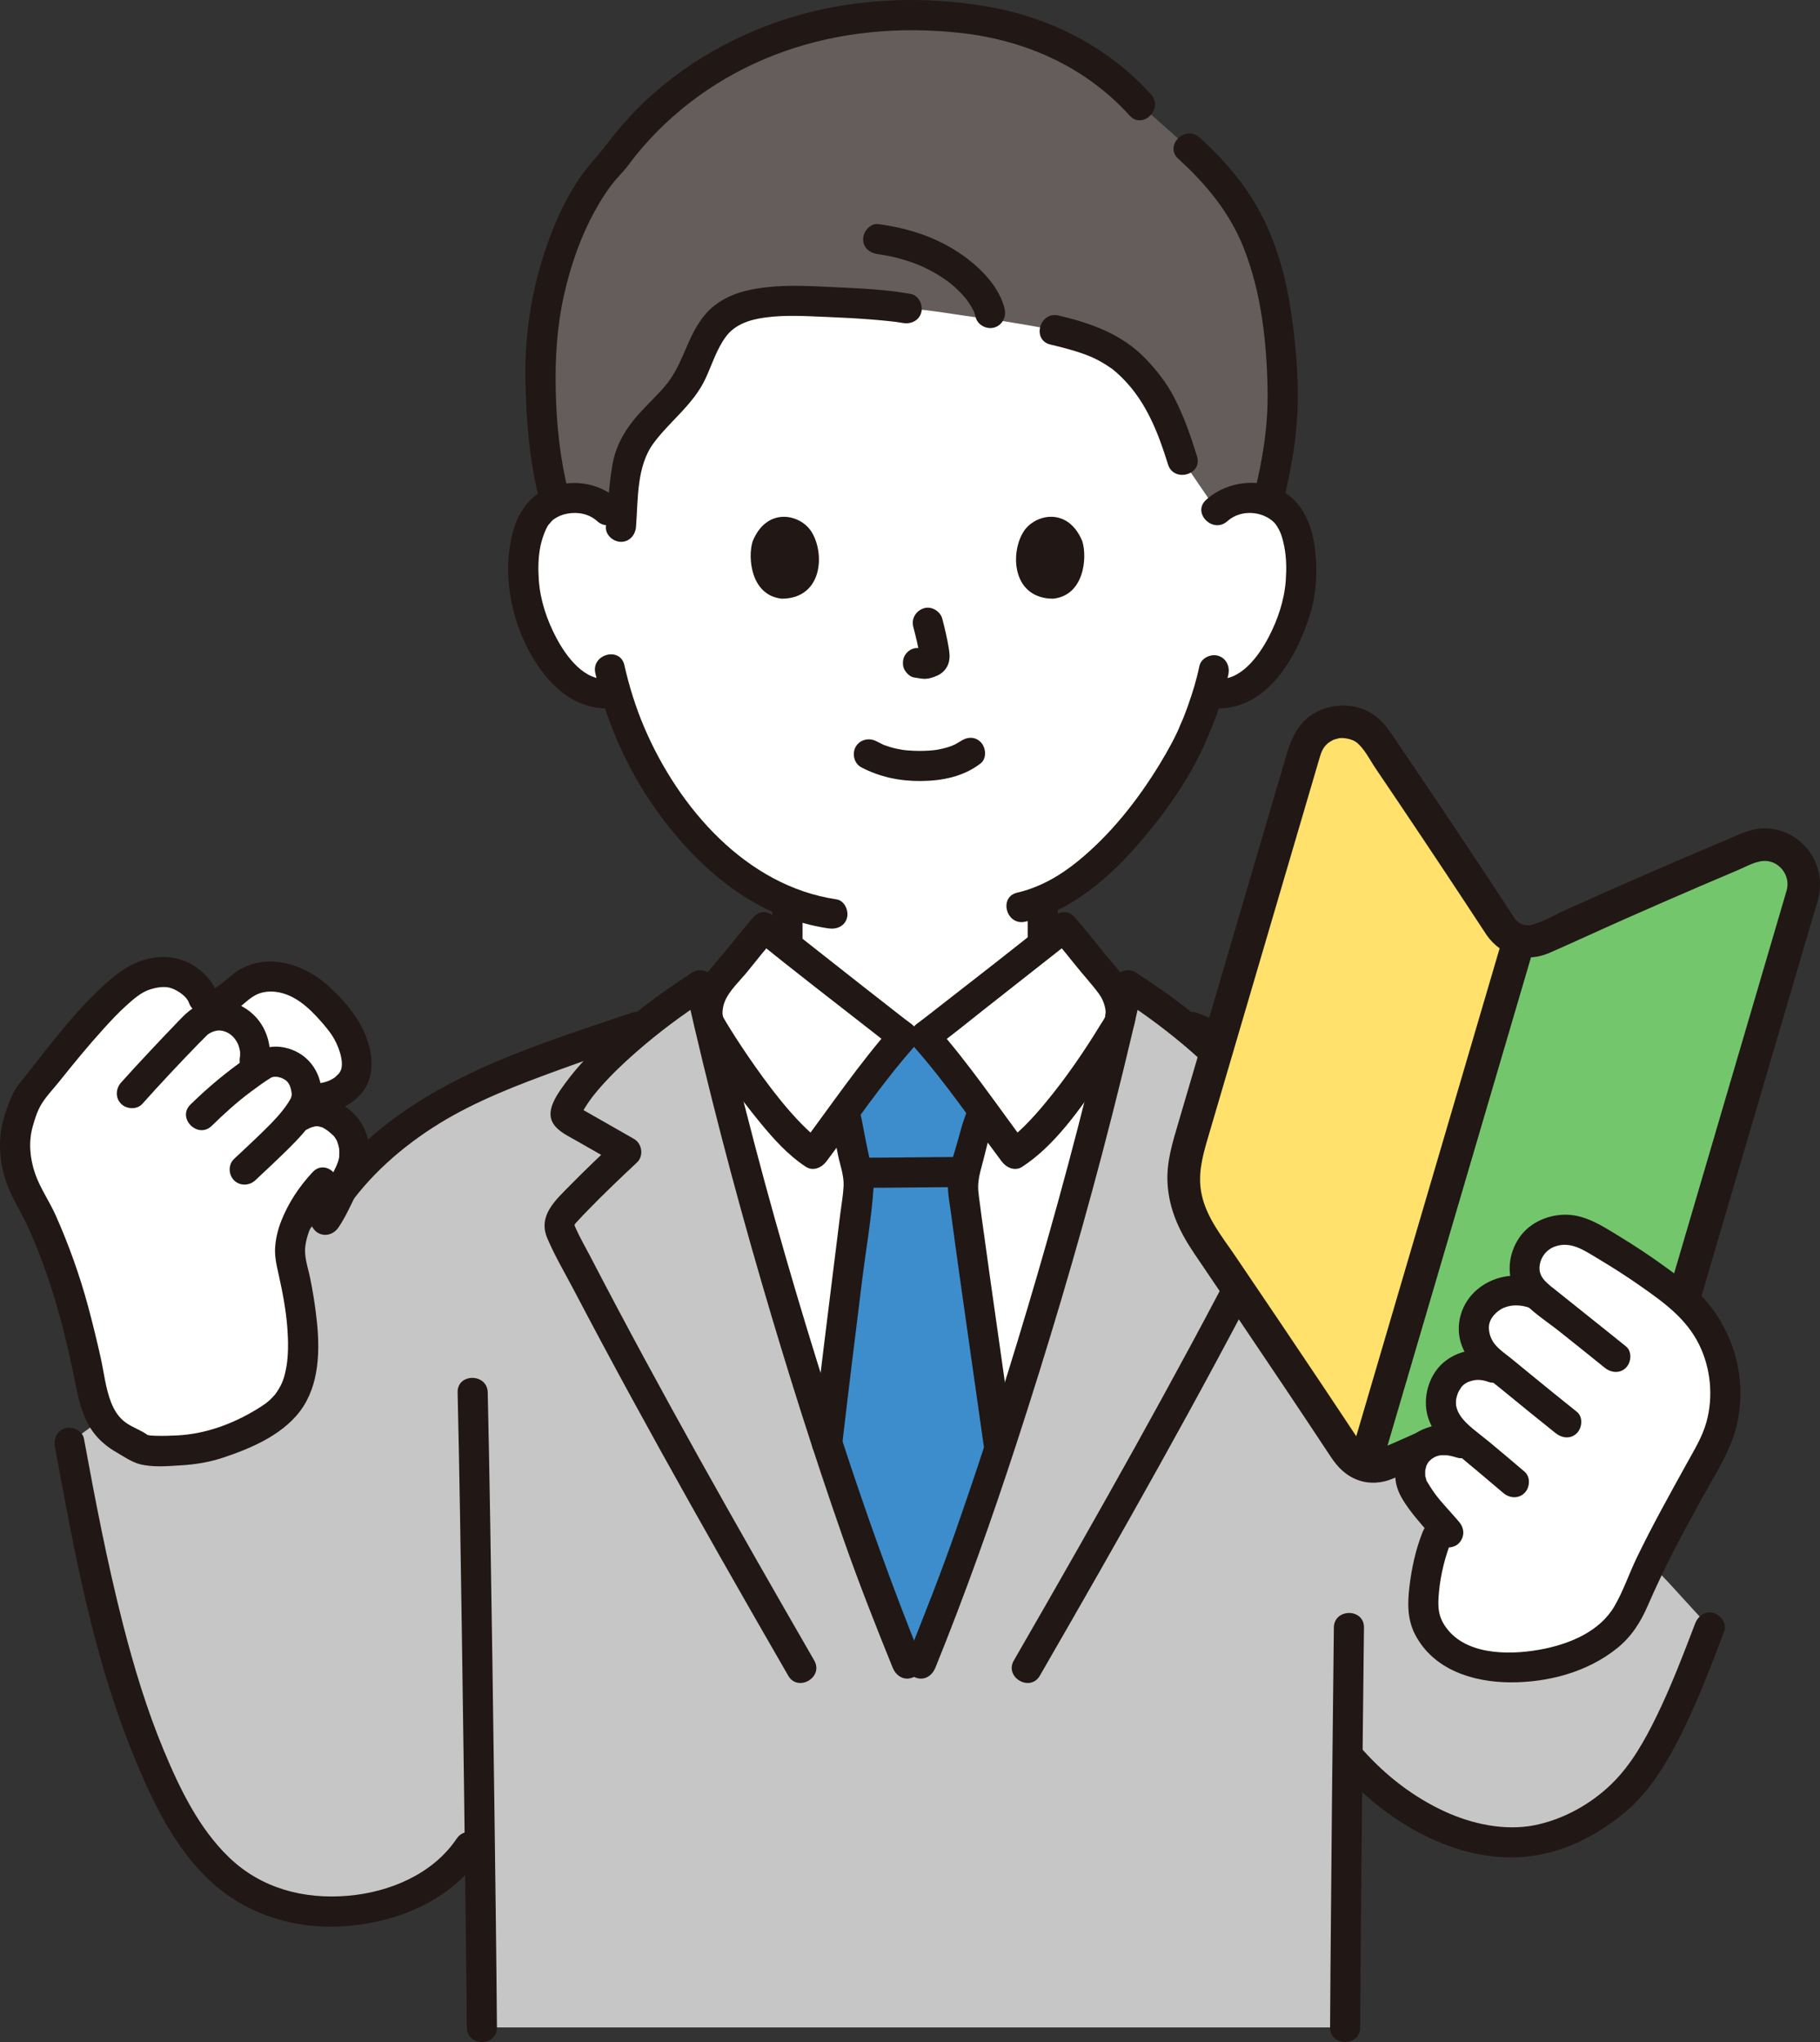 <?xml version="1.0" encoding="UTF-8"?> <svg xmlns="http://www.w3.org/2000/svg" id="b" width="290.132" height="325.526" viewBox="0 0 290.132 325.526"><rect x="0" y="0" width="290.132" height="325.526" fill="#333333" stroke="none"/><defs><style>.d{fill:#3d8dcc;}.e{fill:#fff;}.f{fill:#74c66d;}.g{fill:#ffe16c;}.h{fill:#211715;}.i{fill:#c6c6c6;}.j{fill:#645d5c;}</style></defs><g id="c"><path class="e" d="M193.963,81.388c1.567-1.506,3.678-2.071,5.485-2.008,3.931.139,5.604,2.265,6.324,3.513,2.149,3.727,2.058,10.594.616,14.843-1.021,3.009-2.695,7.612-6.729,10.913-1.662,1.36-4.109,2.256-6.448,1.861l-.619-.105c-.742,2.452-1.658,4.855-2.218,6.022-1.733,4.703-11.757,21.871-24.146,27.084,0,2.342,0,5.658,0,5.584v1.437c-5.922,4.674-17.644,13.895-18.782,14.702h-3.466c-1.117-.791-12.42-9.682-18.44-14.431,0-.834,0-1.381,0-1.381,0,0,0-3.374-.003-5.635-6.042-2.403-11.364-6.707-16.403-12.737-5.811-6.955-9.12-14.447-10.947-20.653-2.493.641-5.189-.286-6.977-1.749-4.034-3.301-5.707-7.904-6.729-10.913-1.442-4.249-1.533-11.116.616-14.843.72-1.249,2.393-3.375,6.324-3.513,1.807-.064,3.918.502,5.485,2.008,0,0-16.784-53.099,50.772-53.099s46.288,53.099,46.288,53.099Z"></path><path class="i" d="M229.476,291.025c-5.492-2.439-10.27-6.27-13.811-10.242l-.856-.96c-.191,18.375-.336,35.431-.379,43.385H76.818c-.048-5.952-.184-17.909-.359-31.822-4.802,11.03-18.251,14.502-28.284,13.032-10.559-1.547-16.668-9.033-20.881-17.182-7.497-14.5-11.59-31.938-16.223-57.242l23.737-17.371,17.967-20.549c1.041-1.578,2.182-3.077,3.436-4.51,3.133-3.581,6.905-6.726,11.146-9.591.022-.011.034-.034.056-.034,8.194-5.521,22.263-10.216,35.754-14.789,3.045-2.42,6.074-4.552,8.462-6.081,5.129,22.776,11.831,47.132,19.042,69.279,5.343,16.408,7.102,21.977,13.937,38.844h2.205c6.835-16.868,8.594-22.436,13.937-38.844,7.212-22.146,13.913-46.502,19.042-69.279,2.302,1.474,5.199,3.508,8.133,5.821,1.438.565,2.249.884,2.249.884l7.526,2.956c18.241,7.657,35.406,15.606,43.803,28.387,5.987,9.104,11.167,29.273,12.837,45.025l11.545,12.027,6.657,7.287c-4.768,12.447-8.889,22.667-15.393,27.923-4.507,3.642-9.979,6.299-15.773,6.299-4.184,0-8.203-1.012-11.9-2.653Z"></path><path class="h" d="M72.95,221.976c.31,13.205.499,26.412.695,39.619.223,15.019.423,30.039.6,45.059.065,5.518.129,11.036.174,16.554.025,3.087,4.825,3.095,4.8,0-.094-11.627-.25-23.254-.402-34.88-.202-15.458-.42-30.917-.681-46.374-.113-6.66-.229-13.319-.386-19.978-.072-3.084-4.873-3.095-4.8,0h0Z"></path><path class="e" d="M146.813,265.192c6.835-16.868,8.594-22.436,13.937-38.844,6.621-20.333,12.812-42.529,17.751-63.654.535-1.972-.393-4.541-1.631-5.975-2.222-2.574-5.022-6.296-7.293-8.837-.965.781-20.641,16.295-22.133,17.353h-3.466c-1.492-1.057-21.168-16.571-22.133-17.353-2.271,2.541-5.071,6.264-7.293,8.837-1.238,1.434-2.166,4.003-1.631,5.975,4.939,21.125,11.13,43.321,17.751,63.654,5.343,16.408,7.102,21.977,13.937,38.844h2.205Z"></path><path class="d" d="M152.754,249.988c-1.578,4.269-3.412,8.963-5.941,15.204h-2.205c-6.292-15.528-8.283-21.48-12.728-35.13,2.156-18.482,5.007-40.46,5.007-41.108,0-1.164-.265-2.315-.529-3.453-.132-.516-.251-1.032-.357-1.548-.569-2.567-.673-3.881-1.335-6.6l-.041-.133c3.174-4.28,7.013-9.355,9.353-11.987h3.466c2.319,2.609,6.113,7.621,9.272,11.877-.179.503-.295.831-.295.831-.882,1.837-1.124,3.664-1.623,5.277-.623,1.988-1.246,4.033-1.282,6.115-.018,1.087,2.982,21.928,5.763,41.533-2.515,7.719-4.255,12.98-6.525,19.121Z"></path><path class="h" d="M137.643,189.357c5.128-.002,10.256-.107,15.384-.109,1.255,0,2.458-1.104,2.4-2.4s-1.055-2.401-2.4-2.4c-5.128.002-10.256.107-15.384.109-1.255,0-2.458,1.104-2.4,2.4s1.055,2.4,2.4,2.4h0Z"></path><path class="h" d="M132.352,177.992c.487,2.04.807,4.109,1.239,6.16.335,1.591.964,3.256.891,4.898-.064,1.446-.338,2.91-.516,4.345-.887,7.181-1.793,14.36-2.672,21.542-.62,5.061-1.23,10.123-1.821,15.188-.151,1.29,1.211,2.4,2.4,2.4,1.422,0,2.249-1.107,2.4-2.4,1.02-8.739,2.095-17.472,3.182-26.203.609-4.89,1.496-9.833,1.815-14.753.115-1.77-.447-3.564-.83-5.272-.535-2.385-.893-4.803-1.46-7.18-.717-3.003-5.346-1.732-4.629,1.276h0Z"></path><path class="h" d="M161.457,229.266c-1.203-8.475-2.415-16.949-3.609-25.426-.447-3.177-.893-6.355-1.325-9.534-.022-.163-.107-.789-.093-.686.018.135-.065-.49-.08-.604-.061-.463-.122-.925-.181-1.388-.08-.627-.178-1.258-.224-1.889-.099-1.34.231-2.664.587-3.947.6-2.165,1.032-4.593,1.961-6.638.536-1.179.338-2.583-.861-3.284-1.03-.603-2.745-.325-3.284.861-.923,2.031-1.353,4.157-1.998,6.278-.616,2.023-1.292,4.215-1.234,6.356.035,1.326.304,2.676.478,3.987.95,7.138,1.975,14.265,2.988,21.394.748,5.266,1.498,10.531,2.246,15.797.182,1.285,1.817,1.988,2.952,1.676,1.381-.379,1.859-1.664,1.676-2.952h0Z"></path><path class="h" d="M165.767,267.13c12.843-22.262,25.54-44.629,37.294-67.489.886-1.724,1.939-3.445,1.467-5.462-.404-1.726-1.835-2.985-3.013-4.214-2.655-2.769-5.437-5.413-8.234-8.036l-.486,3.769c2.256-1.288,4.512-2.575,6.768-3.863,1.952-1.114,4.635-2.261,4.012-5.037-.33-1.468-1.383-2.919-2.261-4.117-1.068-1.458-2.236-2.837-3.483-4.146-4.946-5.192-10.805-9.666-16.826-13.538-1.265-.813-3.193-.04-3.526,1.434-3.543,15.709-7.6,31.303-12.106,46.764-3.997,13.715-8.303,27.373-13.026,40.857-2.419,6.908-5.101,13.719-7.848,20.503-.487,1.202.53,2.637,1.676,2.952,1.372.377,2.464-.47,2.952-1.676,4.752-11.735,8.973-23.597,12.892-35.633,4.965-15.248,9.551-30.605,13.634-46.113,2.305-8.754,4.461-17.547,6.453-26.377l-3.526,1.434c4.033,2.594,7.89,5.479,11.497,8.639,1.898,1.663,3.734,3.407,5.413,5.293.72.808,1.412,1.637,2.031,2.526.277.398.543.804.791,1.22.141.236.277.475.406.718l.123.236c.155.316.156.313.004-.007l.328-1.211c.371-.242.439-.291.204-.146-.179.11-.362.215-.547.316-.422.243-.846.483-1.269.724-.775.443-1.551.885-2.326,1.328-1.621.926-3.243,1.851-4.864,2.777-1.31.748-1.61,2.715-.486,3.769,2.331,2.186,4.65,4.385,6.895,6.66.562.569,1.119,1.143,1.67,1.723.374.393,1.11.897,1.305,1.396.256.652-.96,2.348-1.359,3.123-2.789,5.406-5.634,10.783-8.519,16.139-5.87,10.896-11.902,21.705-18.015,32.467-3.392,5.972-6.81,11.929-10.242,17.877-1.546,2.681,2.6,5.1,4.145,2.423h0Z"></path><path class="h" d="M129.8,264.708c-12.276-21.279-24.41-42.657-35.731-64.464-.76-1.465-1.615-2.921-2.284-4.43-.282-.637-.284-.514.203-1.062.582-.655,1.203-1.281,1.813-1.91,2.504-2.582,5.112-5.059,7.735-7.519,1.125-1.055.825-3.021-.486-3.769-1.621-.926-3.243-1.851-4.864-2.777-.775-.443-1.551-.885-2.326-1.328-.423-.241-.847-.481-1.269-.724l-.423-.241c-.357-.222-.331-.198.08.071l.328,1.211c-.134.281-.152.322-.055.124.058-.119.119-.237.181-.354.107-.202.22-.4.335-.597.269-.458.558-.904.862-1.34.586-.842,1.239-1.63,1.918-2.399,1.71-1.934,3.586-3.719,5.525-5.419,3.606-3.161,7.464-6.046,11.497-8.639l-3.526-1.434c3.543,15.709,7.6,31.303,12.106,46.764,3.997,13.715,8.303,27.373,13.026,40.857,2.419,6.908,5.101,13.719,7.848,20.503.486,1.201,1.599,2.048,2.952,1.676,1.139-.313,2.166-1.744,1.676-2.952-4.752-11.735-8.973-23.597-12.892-35.633-4.965-15.248-9.551-30.605-13.634-46.113-2.305-8.754-4.461-17.547-6.453-26.377-.333-1.474-2.261-2.248-3.526-1.434-6.021,3.872-11.881,8.346-16.826,13.538-1.246,1.308-2.415,2.688-3.483,4.146-.88,1.202-1.93,2.645-2.261,4.117-.624,2.777,2.06,3.923,4.012,5.037,2.256,1.288,4.512,2.575,6.768,3.863l-.486-3.769c-2.448,2.296-4.883,4.606-7.232,7.003-2.305,2.352-5.198,4.83-3.673,8.436,1.208,2.857,2.836,5.594,4.275,8.342,1.506,2.875,3.026,5.741,4.558,8.602,6.101,11.39,12.388,22.68,18.763,33.918,3.582,6.315,7.195,12.612,10.823,18.901,1.543,2.675,5.693.261,4.145-2.423h0Z"></path><path class="h" d="M100.689,161.459c-14.368,4.87-29.479,9.416-41.182,19.484-3.371,2.901-6.336,6.217-8.805,9.919-1.719,2.577,2.437,4.983,4.145,2.423,3.861-5.788,9.291-10.551,15.194-14.185s12.491-6.144,18.984-8.513c4.29-1.565,8.615-3.034,12.94-4.5,2.91-.986,1.661-5.624-1.276-4.629h0Z"></path><path class="h" d="M8.757,230.632c3.064,16.713,6.165,33.796,12.679,49.577,2.805,6.797,6.088,13.721,11.365,18.973,5.738,5.711,13.455,8.31,21.483,7.915,8.802-.433,17.609-4.057,22.65-11.551,1.729-2.57-2.428-4.975-4.145-2.423-3.81,5.664-10.718,8.535-17.338,9.095-7.043.596-13.835-1.169-19.015-6.194-4.732-4.591-7.734-10.787-10.25-16.798-2.765-6.606-4.842-13.491-6.613-20.422-2.483-9.721-4.38-19.585-6.188-29.449-.234-1.276-1.781-1.998-2.952-1.676-1.341.369-1.911,1.673-1.676,2.952h0Z"></path><path class="h" d="M256.741,240.142c-.888-8.258-2.423-16.46-4.57-24.483-1.863-6.962-4.097-14.133-7.752-20.39-3.725-6.379-9.418-11.394-15.465-15.51-6.981-4.752-14.659-8.417-22.369-11.813-5.21-2.295-10.475-4.405-15.772-6.486-1.207-.474-2.635.52-2.952,1.676-.374,1.361.465,2.477,1.676,2.952,11.589,4.552,23.278,9.238,33.897,15.807,5.959,3.686,11.74,8.148,15.712,14.006,3.678,5.425,5.784,11.912,7.594,18.154,2.468,8.511,4.253,17.275,5.201,26.087.139,1.289,1.004,2.4,2.4,2.4,1.19,0,2.54-1.103,2.4-2.4h0Z"></path><path class="h" d="M213.969,282.48c7.144,7.944,18.007,14.472,29.053,13.527,5.909-.506,11.276-3.226,15.824-6.931,3.56-2.9,6.162-6.899,8.29-10.919,3.063-5.787,5.381-11.96,7.72-18.063.464-1.211-.513-2.633-1.676-2.952-1.353-.372-2.487.461-2.952,1.676-1.924,5.019-3.839,10.058-6.205,14.889-1.857,3.791-3.982,7.588-7.011,10.577-3.336,3.293-7.796,5.776-12.4,6.69-4.715.937-9.914-.185-14.229-2.159-4.992-2.284-9.359-5.657-13.021-9.73-2.07-2.302-5.456,1.102-3.394,3.394h0Z"></path><path class="h" d="M167.88,149.579c1.316,1.484,2.558,3.029,3.8,4.575,1.152,1.434,2.435,2.812,3.518,4.295.45.617.763,1.315.938,2.056.065.277.11.525.119.81.005.159-.14,1.021.044.547-.195.502-.56.984-.838,1.441-2.657,4.367-5.589,8.627-8.853,12.562-1.039,1.253-2.118,2.475-3.272,3.623-.497.495-1.009.976-1.542,1.432-.631.54-.55.479-1.255.94l3.284.861c-4.817-6.431-9.353-13.156-14.681-19.184l-.486,3.769c2.796-2,5.458-4.217,8.162-6.338,3.823-2.998,7.64-6.003,11.454-9.013,1.002-.791,2.009-1.575,3.003-2.377,1.01-.815.848-2.546,0-3.394-.998-.998-2.382-.817-3.394,0-6.197,5-12.5,9.878-18.781,14.773-.384.299-.768.598-1.153.897-.168.13-.336.26-.504.39-.313.243.392-.3-.068.052-.379.29-.754.587-1.143.865-1.304.933-1.578,2.533-.486,3.769,5.058,5.722,9.357,12.107,13.93,18.212.746.996,2.099,1.636,3.284.861,5.166-3.377,9-8.955,12.478-13.934,1.449-2.074,2.851-4.184,4.166-6.345.352-.578.721-1.154.985-1.779.857-2.028.436-4.396-.41-6.351-.931-2.15-2.708-3.859-4.164-5.665-1.558-1.934-3.094-3.888-4.742-5.746-2.054-2.316-5.438,1.089-3.394,3.394Z"></path><path class="h" d="M120.148,146.185c-1.459,1.645-2.828,3.365-4.205,5.079-1.302,1.62-2.813,3.171-3.958,4.906-1.784,2.704-2.178,6.167-.516,8.977,2.869,4.853,6.175,9.52,9.754,13.872,2.122,2.58,4.423,5.144,7.239,6.986,1.173.767,2.538.134,3.284-.861,4.573-6.105,8.872-12.49,13.93-18.212,1.093-1.236.818-2.837-.486-3.769-.306-.219-.602-.45-.901-.679-.115-.088-.23-.177-.346-.266-.297-.228.409.318-.025-.019-.332-.258-.665-.516-.997-.774-1.745-1.357-3.484-2.721-5.223-4.085-3.747-2.939-7.49-5.885-11.228-8.836-.977-.771-1.96-1.537-2.929-2.318-1.008-.813-2.409-.985-3.394,0-.841.841-1.014,2.576,0,3.394,6.272,5.061,12.652,9.999,19.01,14.951,1.196.931,2.375,1.894,3.609,2.776l-.486-3.769c-5.328,6.027-9.863,12.753-14.681,19.184l3.284-.861c-.213-.139-.421-.283-.627-.431-.217-.155-.011,0,.027.029-.126-.097-.25-.198-.373-.3-.494-.411-.971-.842-1.434-1.288-1.008-.97-1.955-2.004-2.867-3.064-1.865-2.167-3.58-4.455-5.225-6.792-1.406-1.999-2.765-4.033-4.053-6.11-.363-.585-.723-1.173-1.061-1.773-.044-.078-.098-.158-.132-.241.108.266.032.048.031-.219-.002-.685.102-1.35.361-1.991.733-1.816,2.461-3.349,3.672-4.856,1.422-1.769,2.833-3.547,4.34-5.246,2.043-2.304-1.34-5.711-3.394-3.394Z"></path><path class="h" d="M123.138,145.592v3.831c0,.615.268,1.262.703,1.697.416.416,1.099.73,1.697.703.621-.028,1.264-.232,1.697-.703s.703-1.047.703-1.697v-3.831c0-.615-.268-1.262-.703-1.697-.416-.416-1.099-.73-1.697-.703-.621.028-1.264.232-1.697.703s-.703,1.047-.703,1.697h0Z"></path><path class="h" d="M163.826,145.358v3.958c0,.615.268,1.262.703,1.697.416.416,1.099.73,1.697.703.621-.028,1.264-.232,1.697-.703s.703-1.047.703-1.697v-.22c0-.615-.268-1.262-.703-1.697-.416-.416-1.099-.73-1.697-.703-.621.028-1.264.232-1.697.703s-.703,1.047-.703,1.697v.22c0,.615.268,1.262.703,1.697.416.416,1.099.73,1.697.703.621-.028,1.264-.232,1.697-.703s.703-1.047.703-1.697v-3.958c0-.615-.268-1.262-.703-1.697-.416-.416-1.099-.73-1.697-.703-.621.028-1.264.232-1.697.703s-.703,1.047-.703,1.697h0Z"></path><path class="j" d="M197.877,33.41c-2.191-3.627-4.956-6.732-8.347-9.795l-7.75-6.889c-10.046-11.194-23.4-14.289-36.561-14.289-13.806,0-25.905,3.92-36.92,12.136-2.462,1.837-7.284,6.315-10.405,10.836-6.745,6.602-12.127,21.025-11.725,35.329.055,5.796.507,12.459,2.358,19.199.794-.307,1.748-.516,2.893-.556,1.807-.064,3.918.502,5.485,2.008,0,0,1.092.765,2.174,1.524.24-3.23.341-5.029.948-8.719,1.009-6.129,7.369-8.954,10.071-14.425,1.557-3.152,2.483-6.836,5.146-9.078,2.005-1.689,4.681-2.261,7.263-2.533,3.998-.421,17.522.182,22.045,1.017,3.826.215,7.535.979,12.992,1.674,2.96.377,8.45,1.345,10.549,1.767,8.257,1.898,11.42,3.959,15.568,9.578,1.589,2.153,3.281,6.083,4.847,11.197l5.457,7.999c1.567-1.506,3.678-2.071,5.485-2.008,1.049.037,1.937.216,2.69.481,1.798-7.156,2.565-12.536,2.287-19.124-.534-12.638-2.617-20.822-6.547-27.328Z"></path><path class="h" d="M137.286,122.313c2.957,1.562,6.143,2.216,9.487,2.194,3.4-.022,6.835-.691,9.558-2.813,1.023-.797.837-2.557,0-3.394-1.01-1.01-2.368-.799-3.394,0,.724-.564.146-.121-.04-.002-.191.122-.388.236-.589.341-.161.085-.879.372-.234.132-.271.101-.537.207-.812.295-.74.238-1.504.406-2.273.519.346-.051-.109.009-.236.021-.223.022-.446.041-.67.055-.538.035-1.077.048-1.616.045-.483-.003-.965-.019-1.447-.052-.221-.015-.442-.033-.663-.055-.012-.001-.799-.109-.34-.037-.717-.112-1.428-.263-2.124-.471-.298-.089-.588-.196-.881-.296-.086-.029-.209-.06-.284-.111.48.327.256.115.059.022-.364-.172-.723-.351-1.079-.539-1.146-.605-2.61-.291-3.284.861-.634,1.084-.289,2.676.861,3.284h0Z"></path><path class="h" d="M145.587,99.921c.415,1.583.814,3.191,1.052,4.812l-.086-.638c.028.222.041.441.018.664l.086-.638c-.016.103-.038.2-.073.299l.242-.573c-.031.07-.063.129-.105.192l.375-.486c-.049.06-.096.106-.157.155l.486-.375c-.122.078-.25.141-.381.202l.573-.242c-.21.088-.418.152-.642.187l.638-.086c-.203.024-.4.022-.603-.001l.638.086c-.227-.032-.45-.087-.678-.118-.67-.09-1.239-.115-1.849.242-.498.291-.973.862-1.103,1.434-.14.614-.11,1.304.242,1.849.312.484.835,1.022,1.434,1.103.511.069,1.008.199,1.528.222.795.035,1.534-.208,2.244-.533.876-.401,1.559-1.184,1.792-2.127.197-.798.112-1.5-.023-2.299-.262-1.55-.62-3.087-1.019-4.607-.318-1.214-1.729-2.072-2.952-1.676-1.25.404-2.018,1.651-1.676,2.952h0Z"></path><path class="h" d="M119.976,86.311c-.804,2.612-.28,8.619,4.668,9.13,6.539-.039,6.887-7.302,4.686-10.717-1.802-2.796-7.102-3.959-9.353,1.587Z"></path><path class="h" d="M172.542,86.311c.804,2.612.28,8.619-4.667,9.13-6.539-.039-6.887-7.303-4.686-10.718,1.802-2.796,7.102-3.959,9.354,1.587Z"></path><path class="h" d="M98.6,79.691c-3.199-2.894-7.875-3.503-11.759-1.622-2.832,1.372-4.469,4.18-5.189,7.147-1.692,6.967.063,14.892,4.032,20.809,2.92,4.354,7.152,7.545,12.61,6.8,1.286-.176,1.987-1.822,1.676-2.952-.381-1.386-1.663-1.852-2.952-1.676-3.817.521-6.768-3.571-8.316-6.481-1.5-2.818-2.579-5.999-2.804-9.192-.126-1.776-.113-3.606.235-5.358.241-1.211.813-2.859,1.358-3.584-.156.208.33-.363.387-.425.291-.314.25-.268.499-.44.634-.44,1.313-.697,2.077-.838,1.688-.31,3.461.039,4.752,1.207,2.286,2.068,5.691-1.316,3.394-3.394h0Z"></path><path class="h" d="M195.66,83.085c2.291-2.072,6.096-1.553,7.779.575-.329-.416.124.217.176.303.183.302.358.62.493.946.293.71.476,1.5.626,2.255.348,1.752.361,3.582.235,5.358-.222,3.138-1.27,6.255-2.723,9.035-1.545,2.958-4.52,7.167-8.398,6.638-1.283-.175-2.577.309-2.952,1.676-.308,1.12.384,2.776,1.676,2.952,8.817,1.204,13.939-7.483,16.225-14.744,1.155-3.666,1.292-7.722.688-11.499-.493-3.077-1.771-5.996-4.351-7.854-3.848-2.772-9.448-2.131-12.869.964-2.296,2.077,1.107,5.463,3.394,3.394h0Z"></path><path class="h" d="M191.193,106.205c-.438,2.132-1.079,4.22-1.807,6.269-.229.643-.632,1.72-.801,2.114-.172.402-.361.795-.526,1.201-.04.098-.267.68-.107.289.168-.412-.104.232-.139.31-.09.199-.182.396-.276.592-.245.512-.504,1.018-.769,1.52-.6,1.133-1.241,2.245-1.91,3.339-3.511,5.744-7.788,11.177-13.025,15.446-2.866,2.336-6.1,4.194-9.675,5.018-3.009.694-1.735,5.323,1.276,4.629,7.334-1.692,13.441-7.043,18.235-12.604,3.997-4.636,7.711-9.854,10.258-15.447.257-.563.482-1.139.722-1.71-.319.757.409-.933.428-.979.198-.477.389-.957.571-1.44.893-2.365,1.666-4.794,2.174-7.272.26-1.269-.368-2.593-1.676-2.952-1.187-.326-2.69.401-2.952,1.676h0Z"></path><path class="h" d="M94.905,107.308c1.621,7.158,4.531,14.093,8.604,20.204,4.38,6.572,10.135,12.718,17.095,16.582,3.557,1.975,7.443,3.313,11.467,3.907,1.281.189,2.579-.319,2.952-1.676.311-1.131-.386-2.762-1.676-2.952-14.407-2.126-25.182-14.616-30.646-27.418-1.363-3.195-2.402-6.536-3.168-9.922-.682-3.011-5.311-1.737-4.629,1.276h0Z"></path><path class="h" d="M183.476,15.029c-6.833-7.538-16.027-12.227-26.003-13.968s-20.549-1.383-30.302,1.406c-9.51,2.719-18.539,7.793-25.526,14.821-1.943,1.954-3.66,4.056-5.345,6.233-1.278,1.651-2.735,3.126-3.911,4.876-2.719,4.05-4.656,8.666-6.053,13.325-1.797,5.994-2.682,12.312-2.579,18.569.108,6.589.623,13.149,2.259,19.554.764,2.991,5.395,1.723,4.629-1.276-1.353-5.3-1.923-10.713-2.05-16.173-.122-5.234.18-10.371,1.343-15.49,1.054-4.64,2.622-9.189,4.934-13.358.947-1.708,2.001-3.383,3.265-4.876.686-.81,1.436-1.533,2.065-2.391.718-.979,1.465-1.925,2.264-2.841,6.078-6.969,13.708-12.111,22.562-15.251,8.974-3.183,18.644-3.977,28.082-2.94,10.353,1.137,19.925,5.401,26.972,13.175,2.079,2.294,5.465-1.109,3.394-3.394h0Z"></path><path class="h" d="M204.608,79.844c1.223-4.991,2.136-10.072,2.256-15.221.114-4.873-.318-9.796-1.011-14.616-1.005-6.996-3.105-13.926-7.181-19.772-2.14-3.069-4.679-5.807-7.446-8.317-2.283-2.071-5.688,1.313-3.394,3.394,4.473,4.058,8.205,8.614,10.396,14.123,2.882,7.247,3.739,15.314,3.845,23.057.075,5.469-.796,10.778-2.094,16.076-.735,3,3.893,4.28,4.629,1.276h0Z"></path><path class="h" d="M145.189,46.859c-3.896-.7-7.91-.886-11.857-1.065-3.707-.169-7.536-.424-11.234.008-3.036.354-5.981,1.083-8.391,3.062-2.072,1.702-3.268,4.137-4.298,6.554-.962,2.258-1.897,4.421-3.525,6.289-1.553,1.782-3.329,3.362-4.822,5.197-1.856,2.281-3.049,4.668-3.5,7.587-.487,3.151-.723,6.313-.973,9.488-.102,1.294,1.176,2.4,2.4,2.4,1.383,0,2.298-1.102,2.4-2.4.346-4.409.066-9.688,2.838-13.386,2.676-3.571,6.349-6.143,8.267-10.297,1.02-2.208,1.756-4.651,3.219-6.624,1.478-1.994,3.84-2.715,6.204-3.047,3.312-.465,6.791-.215,10.117-.086,2.334.09,4.667.219,6.995.404.965.076,1.929.162,2.89.268.203.022.405.046.608.069.044.005.802.105.255.029.378.053.755.112,1.13.179,1.274.229,2.587-.346,2.952-1.676.319-1.162-.394-2.722-1.676-2.952h0Z"></path><path class="h" d="M167.454,54.928c2.371.551,5.174,1.316,7.023,2.206.935.45,1.811.982,2.664,1.572.448.31-.006-.026.316.237.175.143.348.288.518.437.407.356.797.731,1.173,1.119,3.605,3.717,5.482,8.467,7.044,13.528.908,2.943,5.543,1.687,4.629-1.276-1.003-3.251-2.14-6.518-3.724-9.538-1.173-2.236-2.798-4.298-4.554-6.108-3.748-3.864-8.676-5.613-13.813-6.806-3.006-.698-4.289,3.929-1.276,4.629h0Z"></path><path class="h" d="M160.155,49.266c-.753-3.205-3.263-5.939-5.786-7.902-4.186-3.258-9.153-4.953-14.374-5.64-1.287-.169-2.4,1.224-2.4,2.4,0,1.437,1.109,2.23,2.4,2.4,2.141.281,4.545.927,6.645,1.791-.338-.139.282.126.345.154.258.118.515.24.769.366.456.227.905.467,1.345.722.42.243.832.5,1.235.769.209.14.416.283.62.43.087.063.586.438.184.127.667.516,1.3,1.081,1.891,1.684.25.255.493.517.726.788.129.15.246.313.38.458.111.14.07.086-.122-.161.064.085.128.172.19.259.36.525.705,1.054.987,1.626.036.073.186.293.166.357.016-.05-.198-.579-.056-.112.077.254.165.501.226.76.296,1.262,1.737,2.01,2.952,1.676,1.292-.355,1.974-1.686,1.676-2.952h0Z"></path><path class="h" d="M216.831,323.208c.084-15.675.25-31.35.417-47.024.059-5.576.121-11.152.187-16.728.036-3.09-4.763-3.092-4.8,0-.214,18.102-.398,36.205-.539,54.307-.025,3.148-.048,6.296-.065,9.445-.017,3.089,4.783,3.093,4.8,0h0Z"></path><path class="g" d="M239.249,147.77c-6.295-9.606-13.165-19.91-20.019-29.974-2.983-4.38-9.718-3.319-11.212,1.766-5.424,18.457-14.169,48.221-18.661,63.507-1.38,4.696-.587,9.756,2.157,13.809,7.714,11.394,15.087,22.25,23.267,34.641.675,1.023,1.672,1.728,2.781,2.054l24.585-83.665c-1.155-.332-2.195-1.065-2.897-2.136Z"></path><path class="f" d="M278.861,135.151c-10.981,4.595-22.19,9.519-33.128,14.49-1.164.529-2.433.597-3.586.266l-24.585,83.665c1.109.326,2.329.272,3.45-.223,13.576-5.994,25.645-11.133,38.29-16.54,4.511-1.929,7.926-5.772,9.309-10.479l18.69-63.606c1.49-5.069-3.567-9.613-8.441-7.573Z"></path><path class="h" d="M239.46,149.825c-2.67,9.087-5.34,18.174-8.01,27.261-4.257,14.486-8.513,28.971-12.77,43.457-.978,3.328-1.956,6.655-2.933,9.983-.945,3.217,4.071,4.591,5.014,1.382,2.67-9.087,5.34-18.174,8.01-27.261,4.257-14.486,8.513-28.971,12.77-43.457.978-3.328,1.956-6.655,2.933-9.983.945-3.217-4.071-4.591-5.014-1.382h0Z"></path><path class="h" d="M241.494,146.457c-4.892-7.462-9.83-14.895-14.817-22.294-1.274-1.89-2.551-3.778-3.831-5.664-1.107-1.63-2.106-3.276-3.721-4.448-2.546-1.849-5.954-2.023-8.786-.774-3.073,1.355-4.373,4.046-5.27,7.098-.916,3.119-1.833,6.237-2.749,9.356-2.016,6.861-4.032,13.723-6.049,20.584-1.962,6.676-3.923,13.352-5.885,20.028-.833,2.836-1.666,5.671-2.5,8.507-.94,3.198-1.954,6.352-1.768,9.736.237,4.293,1.936,7.81,4.305,11.309s4.751,7.015,7.123,10.525c4.893,7.242,9.763,14.5,14.581,21.792,1.143,1.73,2.44,3.052,4.43,3.761,1.776.633,3.74.474,5.455-.248,4.225-1.779,8.401-3.686,12.607-5.511,7.812-3.389,15.642-6.735,23.472-10.082,3.441-1.471,6.638-3.039,9.111-5.953,1.807-2.129,3.123-4.542,3.932-7.216.424-1.403.826-2.812,1.24-4.218,2.135-7.267,4.271-14.534,6.406-21.801,2.492-8.482,4.985-16.964,7.477-25.446l2.595-8.831c.367-1.248.821-2.503,1.085-3.78.759-3.669-.747-7.394-3.91-9.439-1.446-.934-3.243-1.456-4.968-1.39-2.118.081-3.96,1.032-5.876,1.84-8.443,3.562-16.841,7.229-25.199,10.983-1.827.82-3.702,1.928-5.619,2.505-1.029.31-2.213.004-2.872-.929-.809-1.146-2.271-1.685-3.557-.933-1.133.663-1.747,2.404-.933,3.557,2.363,3.347,6.285,4.447,10.041,2.804,4.035-1.766,8.029-3.626,12.057-5.409,3.959-1.752,7.926-3.484,11.903-5.193,2.013-.865,4.028-1.724,6.046-2.576,1.446-.61,3.093-1.615,4.669-1.44,2.062.229,3.688,2.366,3.121,4.588-.082.321-.182.638-.276.955l-1.733,5.898c-2.191,7.458-4.383,14.915-6.574,22.373l-7.047,23.982-2.312,7.868c-.399,1.359-.729,2.809-1.28,4.117-1.141,2.708-3.157,5.02-5.677,6.521-1.607.957-3.388,1.607-5.103,2.34-1.878.803-3.756,1.605-5.634,2.408-7.622,3.261-15.238,6.533-22.834,9.854-1.999.874-3.983,1.79-5.995,2.632-1.015.425-1.933.587-2.854-.1-.577-.43-.923-1.145-1.312-1.734-.627-.948-1.254-1.895-1.883-2.842-1.185-1.786-2.374-3.57-3.564-5.353-4.575-6.848-9.188-13.67-13.806-20.49-2.088-3.084-4.547-6.049-5.371-9.758-.702-3.163.068-6.054.956-9.073,1.674-5.696,3.348-11.392,5.021-17.088,3.802-12.94,7.604-25.879,11.407-38.819.416-1.415.832-2.831,1.248-4.246.371-1.261.557-2.015,1.447-2.803.154-.136.755-.502.991-.595-.059.023.557-.155.708-.192.007-.002.436-.077.181-.042-.222.031.271-.014.319-.014.815.002,1.812.258,2.334.656,1.289.983,2.154,2.804,3.117,4.226,1.233,1.82,2.463,3.641,3.69,5.465,2.39,3.552,4.768,7.111,7.136,10.677,2.298,3.461,4.585,6.928,6.862,10.402,1.827,2.788,6.332.185,4.49-2.625Z"></path><path class="e" d="M10.672,205.235c-1.457-4.636-3.983-11.109-5.834-14.181-2.147-3.565-2.732-7.264-2.305-10.463.216-1.618,1.419-5.1,2.223-6.114,4.246-5.353,7.921-10.033,12.238-14.501.922-.954,2.26-2.103,3.288-2.941,1.85-1.507,4.305-2.25,6.68-2.021,1.836.177,4.815,2.066,5.456,4.182l4.242-.401c.855-.654,1.613-1.452,2.524-2.032,2.536-1.615,5.947-1.289,8.608.112,2.66,1.402,4.709,3.719,6.579,6.074,1.408,1.773,2.315,4.195,2.492,6.529.136,1.789-.721,3.077-1.768,3.972-.782.668-2.23,1.469-4.069,1.616.462.937,1.191,2.413,1.191,2.413.789.289,1.882,1.183,2.537,1.775,1.809,1.74,2.206,5.024,1.202,7.258-.545,1.213-3.074,6.521-4.07,7.951l-3.603-1.538c-1.579,2.771-2.499,5.835-1.849,8.341,3.383,14.238,2.048,21.041-2.803,24.491-3.958,2.816-9.71,4.955-12.875,5.293-1.278.136-7.138.543-8.249-.105-2.182-1.276-4.356-2.013-5.843-4.218-1.223-1.813-1.846-4.01-2.214-6.144-.448-2.595-1.963-9.056-3.169-13.284-.171-.627-.377-1.322-.611-2.064Z"></path><path class="h" d="M34.734,158.558c-1.019-2.879-3.867-5.242-6.875-5.823-3.479-.672-6.899.666-9.56,2.84-5.415,4.423-9.718,10.247-14.04,15.694-.823,1.037-1.703,2.009-2.26,3.218-.62,1.347-1.14,2.756-1.512,4.192-.782,3.021-.588,6.326.347,9.29.886,2.807,2.57,5.258,3.774,7.929,1.151,2.555,2.14,5.189,3.048,7.839,1.791,5.232,3.111,10.662,4.213,16.077.602,2.956,1.137,5.966,2.966,8.461,1.006,1.372,2.295,2.42,3.763,3.268,1.121.648,2.382,1.522,3.646,1.858,2.081.553,4.467.324,6.59.198,2.262-.135,4.439-.479,6.6-1.186,4.701-1.538,10.188-3.894,12.95-8.248s2.594-10.022,1.967-14.916c-.235-1.833-.534-3.655-.901-5.465-.345-1.698-1.008-3.427-.772-5.177.423-3.136,2.448-6.107,4.559-8.363s-1.279-5.656-3.394-3.394-3.841,4.852-4.99,7.739c-.515,1.294-.844,2.631-.975,4.018-.152,1.613.216,3.117.566,4.681.622,2.787,1.152,5.605,1.367,8.456.08,1.058.121,2.12.102,3.181-.019,1.041-.117,2.2-.24,2.872-.336,1.839-.619,2.718-1.542,4.111-.109.164-.222.327-.342.484.054-.072.301-.357.009-.029-.258.29-.519.574-.804.838-.127.118-.846.689-.412.367-.564.418-1.16.799-1.76,1.162-3.961,2.394-8.247,3.876-12.522,4.096-1.054.054-2.111.089-3.167.069-.427-.008-.854-.026-1.28-.062-.653-.055.368-.117-.17-.026-.103-.021-.205-.048-.306-.08.4.183.458.198.174.045-1.068-.779-2.392-1.194-3.478-1.965-1.145-.813-1.879-1.985-2.38-3.283-.872-2.26-1.126-4.768-1.652-7.127-.603-2.7-1.259-5.389-1.977-8.06-1.339-4.978-3.077-9.845-5.171-14.556-1.001-2.253-2.487-4.356-3.292-6.678-.847-2.445-1.064-5.059-.405-7.447.324-1.172.694-2.4,1.303-3.457.775-1.345,1.939-2.53,2.909-3.743,2.32-2.903,4.675-5.781,7.175-8.532,1.14-1.254,2.293-2.497,3.558-3.628,1.182-1.057,2.37-2.154,3.926-2.611,1.08-.317,2.308-.516,3.374-.105.961.37,2.316,1.26,2.666,2.251.432,1.221,1.638,2.037,2.952,1.676,1.183-.325,2.111-1.725,1.676-2.952h0Z"></path><path class="h" d="M22.698,175.966c2.897-3.244,5.883-6.417,8.91-9.539.457-.471.938-.923,1.389-1.399.046-.048.097-.092.147-.136.098-.084.048-.047-.151.113.175-.127.357-.244.545-.351.464-.25.981-.377,1.358-.38.957-.008,1.944.519,2.579,1.386.393.538.553.947.69,1.474.046.177.084.355.115.535-.03-.191-.032-.137-.004.162.006.175.004.35-.007.525.047-.209.041-.168-.017.123-.239,1.273.354,2.589,1.676,2.952,1.17.322,2.712-.396,2.952-1.676.552-2.936-.356-6.06-2.591-8.108-2.451-2.246-5.915-2.796-8.897-1.286-1.337.677-2.343,1.807-3.368,2.868-1.425,1.474-2.831,2.966-4.232,4.463-1.51,1.614-3.017,3.232-4.489,4.881-.863.966-.953,2.441,0,3.394.878.878,2.527.971,3.394,0h0Z"></path><path class="h" d="M33.756,179.477c1.947-1.907,4.117-3.878,6.234-5.434,1.061-.78,2.137-1.597,3.269-2.272.23-.137-.038.002-.083.019.139-.052.278-.08.418-.122.121-.036.424-.016.021-.008.114-.002.226-.008.34-.006.064,0,.536.04.254.004-.258-.033.119.03.141.036.151.043.304.085.456.126l.225.079c-.168-.073-.176-.073-.025,0,.248.13.502.264.722.439-.344-.273.362.411.145.149-.138-.166.214.367.277.48.222.397.077.169.037.064.07.186.129.376.181.567.034.127.144.815.107.404.026.291.038.591.005.881.06-.528-.098.163-.095.156-.046.111-.325.574-.477.807-.99,1.518-2.33,2.919-3.689,4.251-1.613,1.582-3.265,3.124-4.915,4.667-.947.886-.895,2.499,0,3.394.944.944,2.445.888,3.394,0,1.7-1.591,3.403-3.179,5.062-4.812,1.77-1.742,3.669-3.694,4.784-5.926,1.574-3.153.486-7.217-2.393-9.228-1.281-.895-2.967-1.424-4.535-1.333-1.723.1-2.965.873-4.338,1.825-3.168,2.197-6.159,4.699-8.914,7.397-2.21,2.165,1.185,5.558,3.394,3.394h0Z"></path><path class="h" d="M48.895,180.077c.321-.175.491-.269.77-.363.067-.023.765-.189.408-.137.664-.098.758.002,1.369.168.203.07.186.062-.051-.022.14.074.277.154.41.239.216.136.429.283.63.439-.25-.195.251.217.297.257.225.193.441.39.635.614-.263-.304.092.151.146.243.115.194.226.399.314.607-.172-.406.081.321.105.409.071.263.135.532.169.803-.054-.424-.006.201-.003.298.006.234-.01.466-.015.7-.029.292-.027.308.005.049-.025.149-.055.298-.09.445-.052.217-.122.428-.189.641.133-.42-.102.227-.157.345-.137.295-.276.589-.415.882-.367.772-.74,1.541-1.12,2.307-.71,1.432-1.397,2.924-2.299,4.248-.73,1.072-.203,2.661.861,3.284,1.186.694,2.552.213,3.284-.861,1.096-1.608,1.911-3.444,2.761-5.188.929-1.907,1.945-3.774,2.14-5.921.251-2.766-.773-5.661-2.921-7.456-1.246-1.041-2.54-1.948-4.174-2.224-1.89-.319-3.627.142-5.293,1.047-1.139.618-1.501,2.19-.861,3.284.673,1.15,2.141,1.482,3.284.861h0Z"></path><path class="h" d="M36.998,161.45c1.332-.788,2.336-2.048,3.685-2.786.998-.546,2.167-.685,3.291-.545,2.954.368,5.263,2.514,7.144,4.651.944,1.071,1.855,2.158,2.467,3.459.523,1.112,1.072,2.696.878,3.937-.064.409-.297.797-.464,1.002-.078.096-.886.8-.428.458-.183.137-.38.261-.577.376-.926.54-2.116.838-3.328.642-1.278-.207-2.583.331-2.952,1.676-.315,1.145.389,2.744,1.676,2.952,3.088.5,6.27-.129,8.611-2.31,2.639-2.459,2.633-6.053,1.517-9.26-1.076-3.093-3.22-5.721-5.566-7.965-2.473-2.365-5.402-4.036-8.84-4.4-1.859-.197-3.727.157-5.41.955-1.568.743-2.654,2.141-4.126,3.012-2.656,1.572-.244,5.723,2.423,4.145h0Z"></path><path class="e" d="M269.478,208.23c-.469-.479-.966-.935-1.491-1.362-.052-.043-.105-.085-.157-.128-4.333-3.399-8.528-6.308-14.537-9.71-3.37-1.908-7.134-.794-8.676,1.03-1.83,2.166-2.6,5.799.472,8.314-3.772-1.393-6.897-.503-8.89,1.866-2.11,2.508-1.507,6.361,1.411,8.721l2.072,1.676c-.845-.317-1.69-.634-1.69-.634-2.899-1.088-6.078.005-7.376,2.319-1.727,3.08-.97,6.088,1.811,8.478l1.996,1.715c-.724-.225-1.449-.45-1.449-.45-3.143-.977-5.231-.477-6.903,1.245-1.389,1.43-1.763,4.25-.545,6.277,1.41,2.347,2.776,3.755,4.366,5.551-2.119,4.015-3.296,10.544-2.941,14.196.269,2.015,2.394,4.924,4.19,6.027,4.658,2.846,11.138,3.043,17.51,1.362,4.579-1.208,9.518-4.211,11.419-8.721,3.837-9.104,7.846-15.873,12.724-24.821,4.007-7.349,2.487-17.02-3.317-22.952Z"></path><path class="h" d="M259.2,214.639c-3.632-2.945-7.307-5.837-10.948-8.772-1.311-1.057-2.988-2.093-2.832-3.934.121-1.423,1.041-2.709,2.45-3.215,2.573-.924,4.754.669,6.876,1.933,2.343,1.396,4.639,2.869,6.871,4.437,3.665,2.574,7.196,5.123,9.231,9.233,1.867,3.77,2.302,8.289,1.192,12.342-.659,2.405-1.97,4.506-3.165,6.674-1.369,2.483-2.747,4.961-4.09,7.458s-2.64,4.994-3.867,7.537-2.146,5.313-3.561,7.737c-2.291,3.926-6.866,5.877-11.124,6.761-4.805.998-11.912,1.24-15.38-2.954-1.663-2.011-1.689-3.67-1.452-6.178.265-2.8.982-5.599,2.017-8.211.478-1.205-.523-2.635-1.676-2.952-1.364-.375-2.473.466-2.952,1.676-1.11,2.801-1.755,5.748-2.107,8.736-.317,2.686-.349,5.26.947,7.709,2.932,5.54,9.179,7.505,15.105,7.537,6.034.032,12.316-1.623,17.061-5.447,2.306-1.859,3.743-4.153,4.906-6.836,1.302-3.002,2.717-5.954,4.213-8.864,1.466-2.853,3.007-5.667,4.555-8.475,1.563-2.835,3.342-5.634,4.536-8.652,1.933-4.888,1.886-10.623.057-15.536-.961-2.58-2.318-4.931-4.121-7.016s-4.107-3.675-6.311-5.285c-2.425-1.771-4.927-3.433-7.493-4.994-2.821-1.715-5.682-3.653-9.134-3.43-3.149.204-6.02,1.82-7.432,4.702-1.389,2.836-1.251,6.114.763,8.615,1.673,2.078,4.239,3.664,6.314,5.32,2.39,1.908,4.784,3.812,7.159,5.738,1.006.816,2.411.984,3.394,0,.843-.843,1.012-2.574,0-3.394h0Z"></path><path class="h" d="M245.728,204.06c-3.508-1.238-7.335-.931-10.243,1.511-2.562,2.15-3.633,5.713-2.472,8.893s3.869,4.976,6.382,7.037c2.85,2.337,5.706,4.668,8.588,6.966,1.013.807,2.405.989,3.394,0,.837-.837,1.019-2.582,0-3.394-2.488-1.984-4.958-3.991-7.419-6.008-.983-.806-1.965-1.613-2.95-2.417-.926-.757-2.07-1.515-2.771-2.434-.633-.829-.896-1.775-.891-2.604.004-.713.314-1.458.926-2.087.749-.768,1.414-1.124,2.481-1.342.407-.083,1.112-.105,1.715-.029.65.083,1.349.312,1.985.536,1.222.431,2.626-.489,2.952-1.676.364-1.326-.449-2.52-1.676-2.952h0Z"></path><path class="h" d="M238.63,215.69c-2.932-1.031-6.323-.447-8.652,1.638-2.272,2.033-3.219,5.591-2.367,8.499.832,2.837,3.046,4.627,5.216,6.444,2.276,1.905,4.562,3.798,6.813,5.732.983.844,2.429.965,3.394,0,.864-.864.988-2.546,0-3.394-1.9-1.632-3.825-3.236-5.748-4.842-1.469-1.227-3.591-2.642-4.523-4.133-.141-.226-.277-.457-.392-.697.129.27-.129-.38-.131-.385-.012-.041-.174-.75-.112-.35-.039-.252-.019-.504-.031-.757.028-.296.023-.339-.014-.13.02-.13.045-.26.076-.388.06-.265.133-.527.229-.781.05-.131.113-.264.23-.478.048-.089.475-.708.247-.432.55-.665,1.012-.922,1.842-1.138.84-.218,1.622-.139,2.648.222,1.223.43,2.626-.488,2.952-1.676.364-1.325-.449-2.521-1.676-2.952h0Z"></path><path class="h" d="M233.613,227.752c-2.395-.721-4.901-.845-7.18.305-2.014,1.016-3.518,3.005-3.887,5.232-.209,1.266-.207,2.563.167,3.802s1.086,2.332,1.837,3.373c1.412,1.958,3.087,3.687,4.643,5.526.814.962,2.567.901,3.394,0,.94-1.023.869-2.368,0-3.394-1.224-1.446-2.564-2.802-3.718-4.307.25.326-.128-.183-.175-.247-.14-.194-.277-.39-.411-.588-.277-.411-.524-.839-.789-1.257-.28-.443.043.277-.09-.184-.057-.197-.107-.399-.167-.595-.16-.518-.021.324-.031-.174-.005-.239-.019-.474-.007-.713.004-.101.011-.202.022-.303-.04.272-.045.32-.013.142.053-.19.083-.385.14-.575.027-.093.057-.186.09-.277-.113.246-.132.291-.059.133.116-.176.212-.384.317-.568.229-.4-.3.24.072-.073.139-.118.275-.257.404-.385.342-.338-.358.199.081-.065.151-.091.293-.19.448-.275.153-.084.594-.203.058-.05.169-.048.331-.116.502-.162.174-.046.351-.08.528-.112-.61.111-.042.021.11.016.199-.006.398-.003.596.008.167.009.627.074.208.006.555.089,1.096.229,1.634.391,1.202.362,2.669-.433,2.952-1.676.295-1.294-.389-2.565-1.676-2.952h0Z"></path></g></svg> 